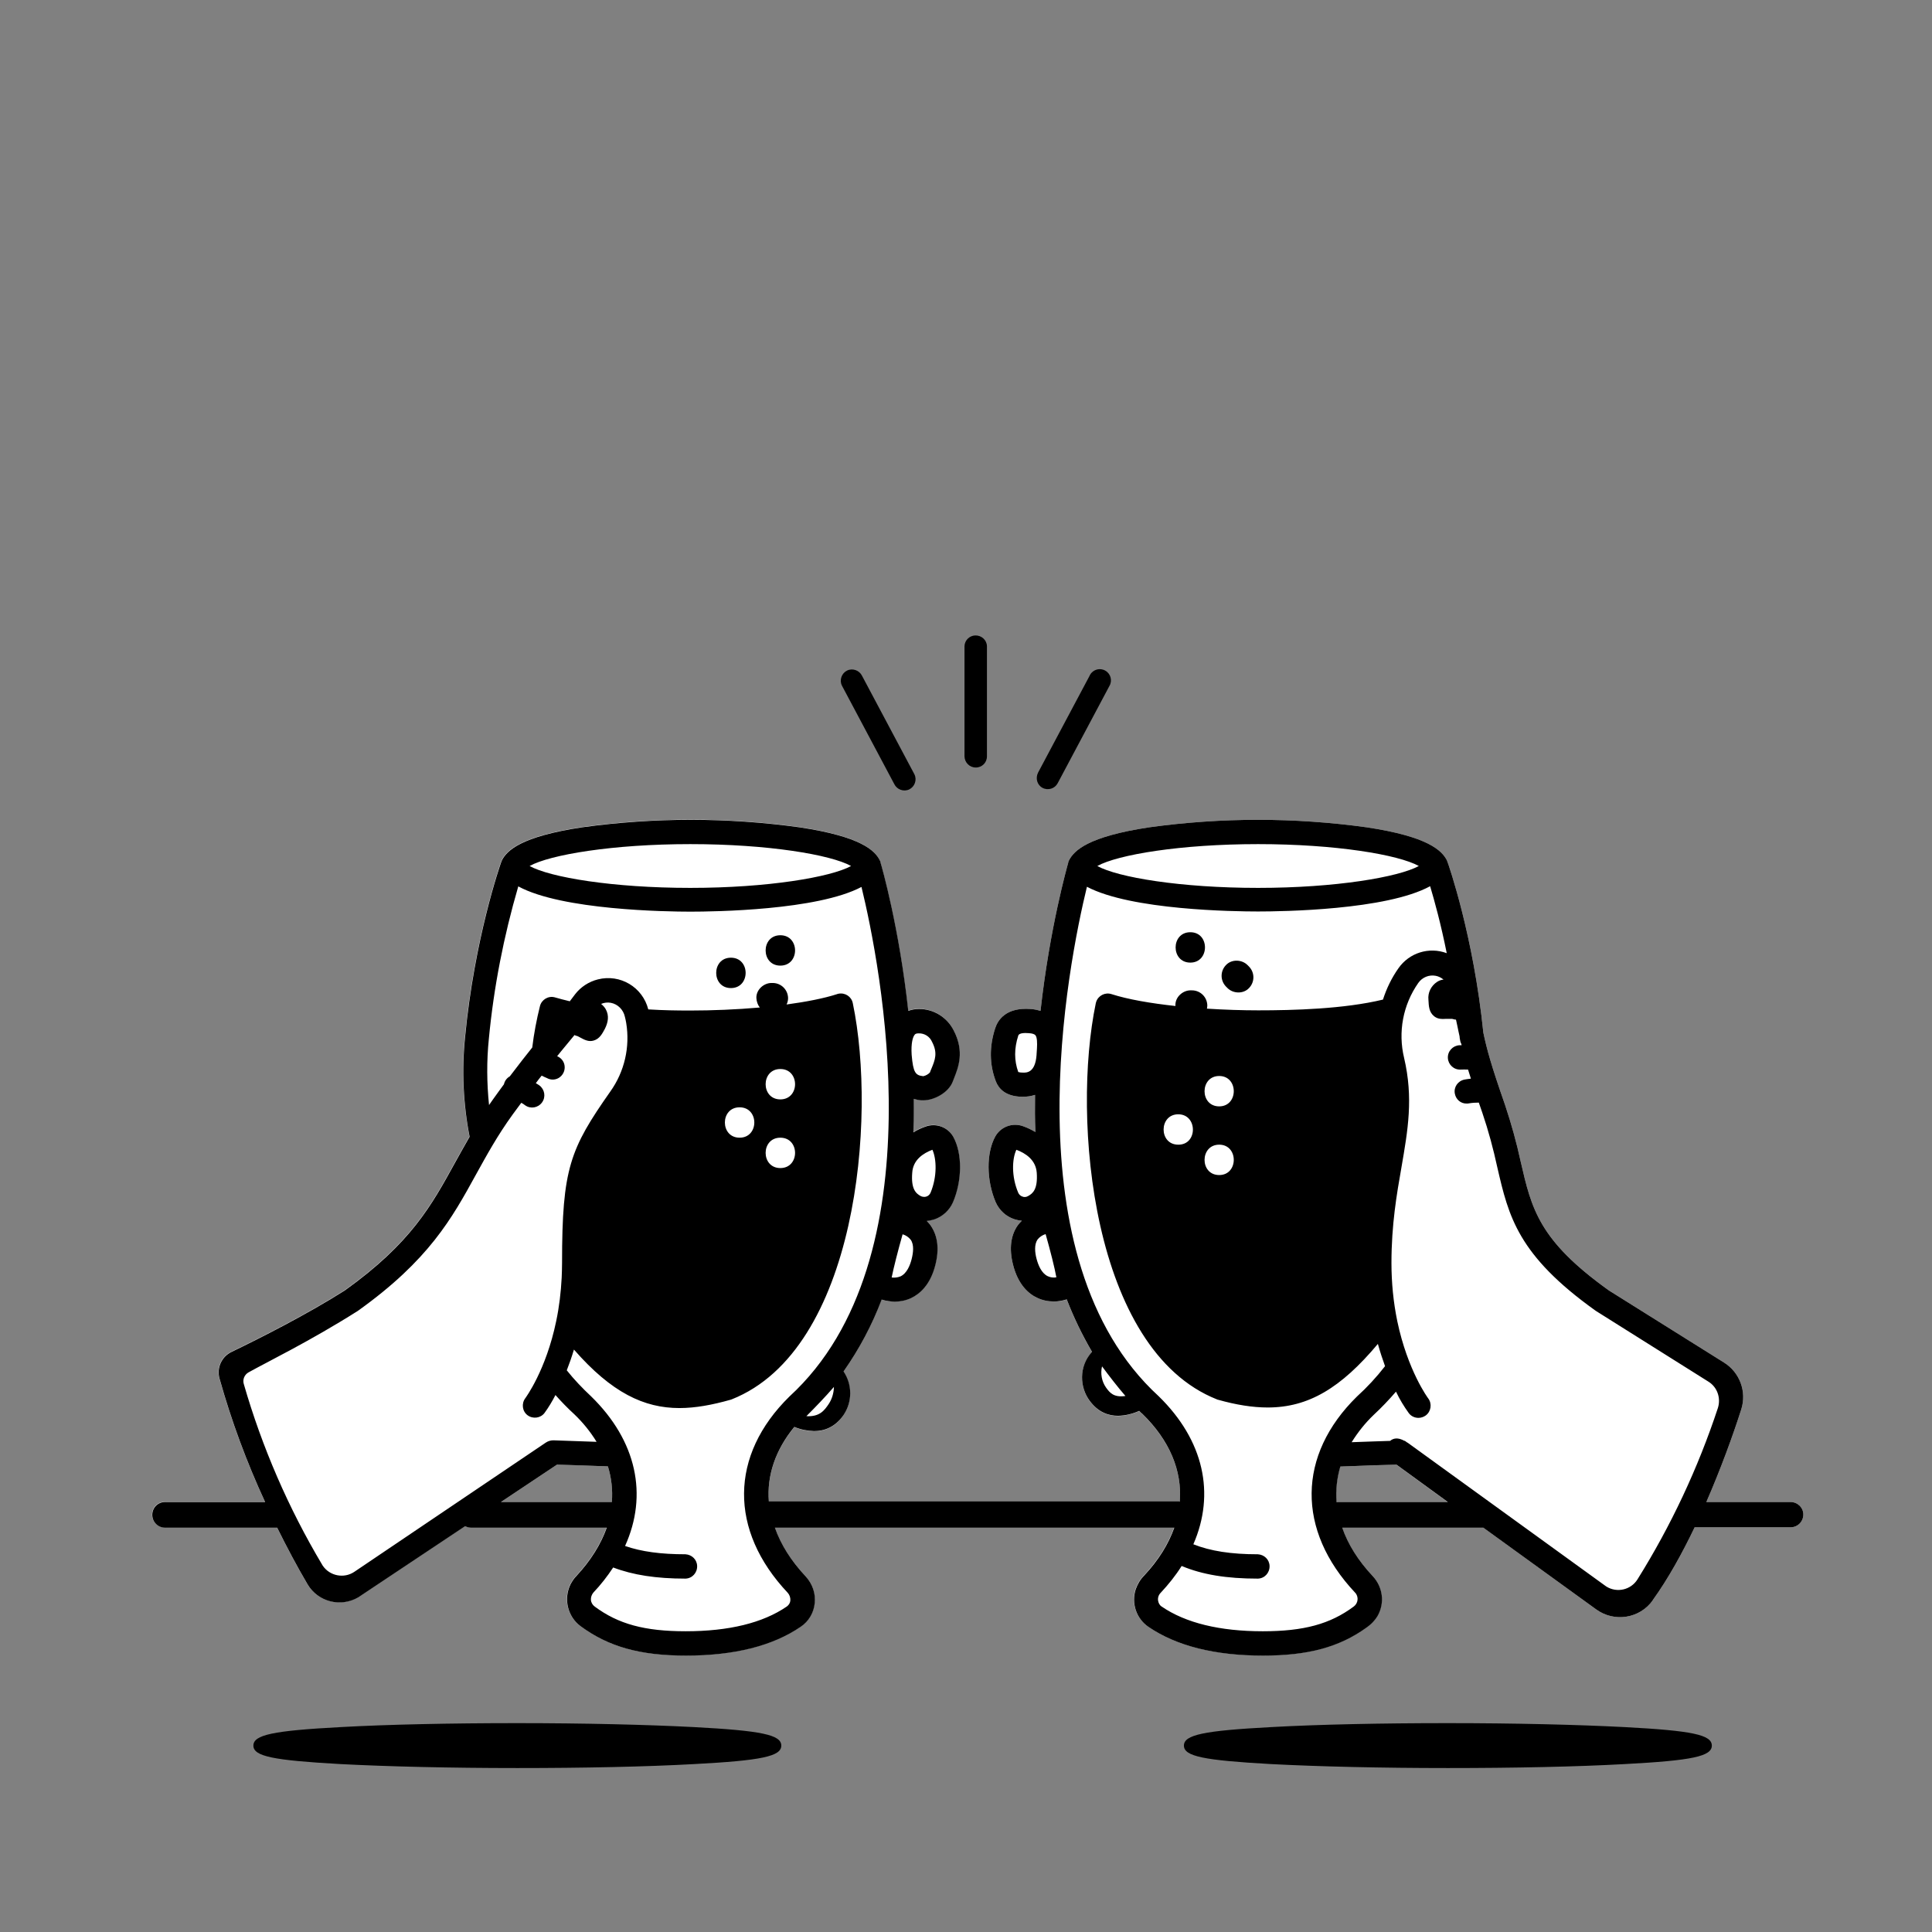 <?xml version="1.0" encoding="utf-8"?>
<!-- Generator: Adobe Illustrator 24.1.0, SVG Export Plug-In . SVG Version: 6.00 Build 0)  -->
<svg version="1.1" id="Capa_1" xmlns="http://www.w3.org/2000/svg" xmlns:xlink="http://www.w3.org/1999/xlink" x="0px" y="0px"
	 viewBox="0 0 1024 1024" style="enable-background:new 0 0 1024 1024;" xml:space="preserve">
<rect x="0" y="0" width="1024" height="1024" fill="#808080" stroke="none"/>
<style type="text/css">
	.st0{fill:#FFFFFF;}
</style>
<path class="st0" d="M949,796.1h-44.6c7.7-17.7,14.1-35.3,18.5-49.1c3-9.4-0.8-19.6-9.1-24.8l-61-38.2c-37.2-26.6-41-43.2-46.8-68.3
	c-2.2-10.2-5-20.2-8.3-30.1c-7.4-21.2-9.6-29.3-11.5-38.3c-5.2-51.1-18.4-88.9-19-90.5c0-0.1-0.1-0.1-0.1-0.2s-0.1-0.4-0.2-0.6
	c-2.7-5.2-9.9-12.6-42.5-17.5c-38.2-5.3-77-5.3-115.3,0c-32.5,4.9-39.8,12.3-42.5,17.5c-0.2,0.3-0.3,0.7-0.4,1c0,0,0,0.1,0,0.1
	c0,0,0,0,0,0.1l0,0c-0.6,2.2-9.8,34.5-14.7,78.6c-1.7-0.5-3.4-0.9-5.2-1c-13.2-1-17.4,5.9-18.8,10.1c-3.2,9.8-3.1,19.3,0.3,28.2
	c1.4,3.6,4.8,8,13.7,8.2h0.7c2.2,0,4.3-0.3,6.4-1c-0.1,6.7-0.1,13.3,0.2,19.7c-2.1-1.2-4.3-2.3-6.6-3.1c-5.6-2-11.8,0.3-14.7,5.5
	c-4.8,8.8-4.7,23.1,0.2,34.7c1.9,4.3,5.4,7.6,9.9,9.1c1.3,0.4,2.6,0.7,4,0.8c-0.8,0.8-1.5,1.6-2.2,2.5c-3.7,5.3-4.6,12.3-2.5,20.7
	c2.7,10.9,8.5,15.7,12.9,17.7c2.7,1.3,5.7,1.9,8.8,1.9c2.3,0,4.6-0.3,6.8-1c3.7,9.6,8.2,18.9,13.4,27.8c-7.2,7.8-6.5,19-1.2,26
	c4.5,6.1,10,7.9,15,7.9c3.9-0.1,7.7-1,11.2-2.6c0.5,0.5,1,1.1,1.6,1.5c14.6,14.2,21.2,30.3,19.9,46.6c-0.3-0.1-0.7-0.1-1-0.1H407.5
	c-1.1-13.6,3.4-27.2,13.5-39.5c3.4,1.4,6.9,2.1,10.5,2.2c5.2,0,11-1.9,15.5-8.5c4.7-7,4.7-16.1,0-23.1c8.3-11.8,15.1-24.6,20.2-38.2
	c2.2,0.7,4.5,1,6.8,1c3,0,6-0.6,8.8-1.9c4.4-2.1,10.2-6.8,12.9-17.7c2.1-8.4,1.2-15.3-2.5-20.7c-0.6-0.9-1.4-1.7-2.1-2.5
	c1.4-0.1,2.7-0.4,4-0.8c4.4-1.5,8-4.8,9.9-9.1c4.9-11.5,5-25.8,0.2-34.6c-2.9-5.2-9.1-7.5-14.7-5.5c-2.3,0.8-4.5,1.8-6.5,3.1
	c0.2-5.8,0.3-11.8,0.2-17.8c1.3,0.4,2.6,0.7,4,0.8c0.4,0,0.8,0,1.1,0c5.7,0,13.4-4.1,15.6-10c0.2-0.6,0.5-1.2,0.7-1.8
	c2.2-5.6,5.6-14-0.2-25.2c-3.5-7-10.7-11.5-18.5-11.4l0,0c-1.9,0-3.8,0.3-5.6,1c-4.8-44.1-14-76.4-14.7-78.6l0,0c0,0,0,0,0-0.1
	c0,0,0-0.1,0-0.1c-0.1-0.3-0.2-0.7-0.4-1c-2.6-5.2-9.9-12.6-42.5-17.5c-38.2-5.3-77.1-5.3-115.3,0c-32.5,4.9-39.8,12.3-42.5,17.5
	c-0.1,0.2-0.1,0.4-0.2,0.6s-0.1,0.1-0.1,0.2c-0.6,1.6-14.2,40.6-19.2,92.8c-1.8,17.7-1,35.5,2.4,52.9c-2.7,4.7-5.2,9.2-7.7,13.7
	c-12.6,22.9-23.4,42.7-58.5,67.8c-19.5,12.4-45.3,25.5-59.9,32.5c-5.3,2.5-8,8.4-6.5,14c6.3,22.5,14.4,44.4,24.2,65.6h-53
	c-3.8,0-6.8,3-6.8,6.8c0,3.8,3,6.8,6.8,6.8h59.4c5.1,10.3,10.5,20.5,16.1,30c5.5,9.3,17.5,12.4,26.9,6.9c0.3-0.2,0.6-0.4,0.9-0.6
	l55.7-37.1c1,0.5,2.1,0.8,3.2,0.8h71.9c-3.1,8.7-8.4,17.3-16,25.5c-1.3,1.3-2.3,2.8-3.2,4.5c-3.8,7.7-1.6,17.1,5.3,22.2
	c14.8,10.9,31.5,15.6,55.9,15.6c25.5,0,45.9-5.1,60.8-15.3c4.2-2.8,6.9-7.4,7.4-12.4c0.6-5.2-1.2-10.4-4.8-14.3
	c-7.8-8.3-13.2-17-16.3-25.8h211.7c-3.1,8.7-8.3,17.2-16,25.4c-2,2-3.4,4.4-4.4,7.1c-2.5,7.4,0.2,15.6,6.6,20
	c14.9,10.2,35.3,15.3,60.8,15.3c23.8,0,40.3-4.4,54.8-14.8c2.5-1.7,4.6-3.9,6.1-6.5c3.7-6.8,2.6-15.1-2.7-20.8
	c-7.8-8.3-13.2-17-16.2-25.7h74.8L846,853c9.6,7,23.1,4.9,30-4.8c0,0,0,0,0-0.1c8-11.1,15.5-24.6,22.2-38.6H949c3.8,0,6.8-3,6.8-6.8
	C955.8,799.1,952.8,796.1,949,796.1L949,796.1z M324.3,796.1h-58.8l29.7-19.8c4.1,0.1,13.7,0.4,27,0.9
	C324.1,783.3,324.8,789.7,324.3,796.1L324.3,796.1z M709.3,796.1c-0.3,0-0.7,0-1,0.1c-0.5-6.4,0.2-12.8,2-18.9
	c14.7-0.6,25.3-0.9,29.7-1l0.5,0.3l26.8,19.5L709.3,796.1z"/>
<path d="M949,796.1h-44.6c7.7-17.7,14.1-35.3,18.5-49.1c3-9.4-0.8-19.6-9.1-24.8l-61-38.2c-37.2-26.6-41-43.2-46.8-68.3
	c-2.2-10.2-5-20.2-8.3-30.1c-7.4-21.2-9.6-29.3-11.5-38.3c-5.2-51.1-18.4-88.9-19-90.5c0-0.1-0.1-0.1-0.1-0.2s-0.1-0.4-0.2-0.6
	c-2.7-5.2-9.9-12.6-42.5-17.5c-38.2-5.3-77-5.3-115.3,0c-32.5,4.9-39.8,12.3-42.5,17.5c-0.2,0.3-0.3,0.7-0.4,1c0,0,0,0.1,0,0.1
	c0,0,0,0,0,0.1l0,0c-0.6,2.2-9.8,34.5-14.7,78.6c-1.7-0.5-3.4-0.9-5.2-1c-13.2-1-17.4,5.9-18.8,10.1c-3.2,9.8-3.1,19.3,0.3,28.2
	c1.4,3.6,4.8,8,13.7,8.2h0.7c2.2,0,4.3-0.3,6.4-1c-0.1,6.7-0.1,13.3,0.2,19.7c-2.1-1.2-4.3-2.3-6.6-3.1c-5.6-2-11.8,0.3-14.7,5.5
	c-4.8,8.8-4.7,23.1,0.2,34.7c1.9,4.3,5.4,7.6,9.9,9.1c1.3,0.4,2.6,0.7,4,0.8c-0.8,0.8-1.5,1.6-2.2,2.5c-3.7,5.3-4.6,12.3-2.5,20.7
	c2.7,10.9,8.5,15.7,12.9,17.7c2.7,1.3,5.7,1.9,8.8,1.9c2.3,0,4.6-0.4,6.8-1.1c3.7,9.6,8.2,18.9,13.4,27.8c-7.2,7.8-6.5,19-1.2,26
	c4.5,6.1,10,7.9,15,7.9c3.9-0.1,7.7-1,11.2-2.6c0.5,0.5,1,1.1,1.6,1.5c14.6,14.2,21.2,30.3,19.9,46.6c-0.3-0.1-0.7-0.1-1-0.1H407.5
	c-1.1-13.6,3.4-27.2,13.5-39.5c3.4,1.4,6.9,2.1,10.5,2.2c5.2,0,11-1.9,15.6-8.5c4.7-7,4.7-16.1,0-23.1c8.3-11.8,15.1-24.6,20.2-38.1
	c2.2,0.7,4.5,1,6.8,1.1c3,0,6-0.6,8.8-1.9c4.4-2.1,10.2-6.8,12.9-17.7c2.1-8.4,1.2-15.3-2.5-20.7c-0.6-0.9-1.4-1.7-2.1-2.5
	c1.4-0.1,2.7-0.4,4-0.8c4.4-1.5,8-4.8,9.9-9.1c4.9-11.5,5-25.8,0.2-34.6c-2.9-5.2-9.1-7.5-14.7-5.5c-2.3,0.8-4.5,1.8-6.5,3.1
	c0.2-5.8,0.3-11.8,0.2-17.8c1.3,0.4,2.6,0.7,4,0.8c0.4,0,0.8,0,1.1,0c5.7,0,13.4-4.1,15.6-10c0.2-0.6,0.5-1.2,0.7-1.8
	c2.2-5.6,5.6-14-0.2-25.2c-3.5-7-10.7-11.5-18.5-11.4l0,0c-1.9,0-3.8,0.3-5.6,1c-4.8-44.1-14-76.4-14.7-78.6l0,0c0,0,0,0,0-0.1
	c0,0,0-0.1,0-0.1c-0.1-0.3-0.2-0.7-0.4-1c-2.6-5.2-9.9-12.6-42.5-17.5c-38.2-5.3-77.1-5.3-115.3,0c-32.5,4.9-39.8,12.3-42.5,17.5
	c-0.1,0.2-0.1,0.4-0.2,0.6s-0.1,0.1-0.1,0.2c-0.6,1.6-14.2,40.6-19.2,92.8c-1.8,17.7-1,35.5,2.4,52.9c-2.7,4.7-5.2,9.2-7.7,13.7
	c-12.6,22.9-23.4,42.7-58.5,67.8c-19.5,12.4-45.3,25.5-59.9,32.5c-5.3,2.5-8,8.4-6.5,14c6.3,22.5,14.4,44.4,24.2,65.6h-53
	c-3.8,0-6.8,3-6.8,6.8c0,3.8,3,6.8,6.8,6.8h59.4c5.1,10.3,10.5,20.5,16.1,30c5.5,9.3,17.5,12.4,26.9,6.9c0.3-0.2,0.6-0.4,0.9-0.6
	l55.7-37.1c1,0.5,2.1,0.8,3.2,0.8h71.9c-3.1,8.7-8.4,17.3-16,25.5c-1.3,1.3-2.3,2.8-3.2,4.5c-3.8,7.7-1.6,17.1,5.3,22.2
	c14.8,10.9,31.5,15.6,55.9,15.6c25.5,0,45.9-5.1,60.8-15.3c4.2-2.8,6.9-7.4,7.4-12.4c0.6-5.2-1.2-10.4-4.8-14.3
	c-7.8-8.3-13.2-17-16.3-25.8h211.7c-3.1,8.7-8.3,17.2-16,25.4c-2,2-3.4,4.4-4.4,7.1c-2.5,7.4,0.2,15.6,6.6,20
	c14.9,10.2,35.3,15.3,60.8,15.3c23.8,0,40.3-4.4,54.8-14.8c2.5-1.7,4.6-3.9,6.1-6.5c3.7-6.8,2.6-15.1-2.7-20.8
	c-7.8-8.3-13.2-17-16.2-25.7h74.8L846,853c9.6,7,23.1,4.9,30-4.8c0,0,0,0,0-0.1c8-11.1,15.5-24.6,22.2-38.6H949c3.8,0,6.8-3,6.8-6.8
	C955.8,799.1,952.8,796.1,949,796.1L949,796.1z M439.2,744.2c-2.3,3.4-4.8,6.8-11.8,6.4c5-5,9.9-10.1,14.6-15.5
	C441.9,738.4,441,741.5,439.2,744.2z M494.2,609.4c2.2,4.8,2.6,14.2-1,22.8c-0.4,0.9-1.2,1.7-2.2,2c-0.9,0.3-2,0.2-2.9-0.2
	c-2.6-1.4-5.3-3.7-4.6-12.4C483.9,614.7,489.4,611.2,494.2,609.4L494.2,609.4z M484.9,548.3c0.2-0.2,0.6-0.6,2-0.6l0,0
	c3.1-0.1,5.9,1.7,7.1,4.5c3.1,5.9,1.6,9.6-0.4,14.4c-0.3,0.7-0.6,1.4-0.7,1.8c-0.9,1-2.2,1.7-3.5,2c-4.2-0.4-5.4-1.9-6.2-11.3
	C482.8,552.9,483.8,549.5,484.9,548.3L484.9,548.3z M478.4,654.2c1.7,0.5,3.2,1.5,4.3,2.9c1.9,2.7,1.3,7,0.5,10.2s-2.5,7.6-5.9,9.2
	c-1.5,0.6-3.1,0.8-4.7,0.6C473.6,672.1,475.9,663,478.4,654.2z M365.9,447.4c41.1,0,74.4,5.6,85.2,11.6
	c-10.8,5.9-44.1,11.6-85.2,11.6s-74.4-5.6-85.2-11.6C291.5,453,324.8,447.4,365.9,447.4z M187.8,833.1c-5.5,3.7-13,2.2-16.7-3.2
	c-0.1-0.2-0.2-0.4-0.3-0.5c-17.9-30-31.9-62.3-41.6-95.9c-0.7-2.4,0.4-4.9,2.5-6.1c10-5.6,32.5-16.5,57.8-32.5l0.3-0.2
	c37.6-26.9,49.7-48.9,62.5-72.2c5.6-10.1,11.3-20.6,19.5-31.9c1.6-2.2,3.1-4.2,4.5-6.1c0.7,0.4,1.4,0.8,2,1.3c2.9,2.1,6.9,1.4,9-1.5
	c2.1-2.9,1.4-6.9-1.4-9c-0.3-0.2-1-0.7-1.9-1.2c1.1-1.5,2.1-2.8,3.1-4c1,0.5,2,1,2.8,1.3c0.9,0.5,2,0.8,3,0.8c3.6,0,6.4-2.9,6.4-6.5
	c0-2.4-1.3-4.5-3.4-5.6c-0.1,0-0.3-0.2-0.6-0.3l2.1-2.6c2.2-2.7,4.5-5.4,7.1-8.6c0.2,0,0.4,0.1,0.5,0.1c-1.2-0.2,0.7,0.4,1.2,0.5
	c0,0,1.3,0.7,1.5,0.8c2.2,1.2,4.4,2.3,7,1.5c3.1-0.9,4.5-3.6,5.9-6.2c1.7-3.4,2.4-7,0.4-10.5c-0.6-1-1.4-1.9-2.4-2.7
	c1.6-0.7,3.4-0.9,5.1-0.6c3.8,0.7,6.7,3.7,7.5,7.4c0.3,1.1,0.5,2.2,0.7,3.3c2.1,12.7-0.9,25.8-8.4,36.3
	c-21.4,30.5-25.6,40.8-25.6,90.8c0,2.7-0.1,5.3-0.2,7.9c-0.4,7.7-1.3,15.4-2.9,23c-5.4,26.1-16.2,40.6-16.4,40.9
	c-2.1,2.8-1.6,6.9,1.2,9s6.9,1.6,9-1.2c2.2-3,4.1-6.2,5.8-9.5c3.2,3.6,6.5,7,10,10.2c4.5,4.3,8.5,9.2,11.8,14.6
	c-14.3-0.5-22.9-0.8-22.9-0.8c-1.4,0-2.8,0.4-4,1.2L187.8,833.1z M265.5,796.1l29.7-19.8c4.1,0.1,13.7,0.4,27,0.9
	c1.9,6.1,2.6,12.5,2.1,18.9H265.5z M417.5,844.2c1,1.1,1.5,2.6,1.4,4.1c-0.1,1.3-0.8,2.4-1.9,3.2c-12.7,8.7-30.7,13.1-53.6,13.1
	c-21.7,0-35.7-3.8-48.2-13.1c-1.1-0.8-1.9-2.1-2-3.5c-0.1-1.4,0.4-2.8,1.3-3.9c3.9-4.1,7.4-8.6,10.5-13.3c10.5,4,22.8,5.9,38.3,5.9
	c3.6-0.1,6.3-3.1,6.2-6.7c-0.1-3.4-2.8-6-6.2-6.2c-13.1,0-23.4-1.4-32-4.4c12.2-27,6.2-55.7-18-79.3c-4.6-4.3-9-8.9-12.9-13.8
	c1.3-3.3,2.6-7,3.8-11c20,22.9,37.2,31,55.9,31c8.6,0,17.5-1.7,27.1-4.4c0.2-0.1,0.4-0.1,0.6-0.2c66.4-26.3,77-148.8,64.2-210
	c-0.7-3.5-4.1-5.7-7.6-5c-0.2,0-0.5,0.1-0.7,0.2c-7.1,2.3-16.5,4.1-26.8,5.5c0.5-1,0.8-2.2,0.8-3.4c-0.1-4.4-3.6-7.9-8-8h-0.8
	c-4.2,0-8.2,3.7-8,8c0.1,1.8,0.7,3.6,1.8,5c-12.5,1.1-25.4,1.6-36.7,1.6c-7.9,0-14.1-0.1-22.4-0.6c-3-11.8-14.9-18.9-26.7-15.9
	c-4.8,1.2-9.1,4-12.1,7.9l-2.8,3.7c-1.4-0.3-2.6-0.7-4-1c-1.2-0.3-2.5-0.7-4-1.1c-3.4-0.9-6.9,1.2-7.8,4.6c-1.8,7.2-3.2,14.6-4.1,22
	c-3.2,4-6.9,8.7-11.9,15.3c-1.6,0.9-2.7,2.4-3.1,4.2c-1.8,2.4-3.7,5.1-5.8,8c-0.7,1-1.4,2-2.1,3c-1.2-11.7-1.3-23.4-0.1-35.1
	c2.6-27.4,7.9-54.4,15.6-80.8c23.1,12.6,78.6,13.4,91.2,13.4s67.3-0.7,90.7-13.1c9.8,40.2,41.4,197.2-38.2,270.1
	C386.7,771.3,386.3,811.1,417.5,844.2L417.5,844.2z M392,586.9c10.4,0,10.4,16.1,0,16.1S381.6,586.9,392,586.9z M413.6,603
	c10.4,0,10.4,16.1,0,16.1S403.2,603,413.6,603z M413.6,566.6c10.4,0,10.4,16.1,0,16.1S403.2,566.6,413.6,566.6L413.6,566.6z
	 M666.8,447.4c41.1,0,74.4,5.6,85.2,11.6c-10.8,5.9-44.1,11.6-85.2,11.6s-74.4-5.6-85.2-11.6C592.4,453,625.7,447.4,666.8,447.4z
	 M541.9,568.5c-0.7,0-1.5-0.1-2.2-0.3c-2.2-6.1-2.2-12.5,0-19.3c0.4-1.4,3.3-1.5,5.6-1.3c1.8,0.1,3,0.5,3.5,1.1
	c0.9,1.1,1,4.1,0.8,7.1l-0.2,3.1c0,0,0,0.1,0,0.2C548.7,568.7,544.1,568.6,541.9,568.5z M544.8,634c-0.9,0.5-2,0.6-2.9,0.2
	c-1-0.3-1.8-1.1-2.2-2c-3.7-8.6-3.3-18-1-22.8c4.8,1.8,10.3,5.3,10.8,12.2C550.1,630.4,547.4,632.6,544.8,634z M555.3,676.4
	c-3.3-1.6-5-5.8-5.9-9.2s-1.3-7.5,0.5-10.2c1.1-1.4,2.6-2.4,4.3-2.9c2.5,8.8,4.8,17.9,5.7,22.9C558.4,677.3,556.8,677.1,555.3,676.4
	L555.3,676.4z M586.2,735.4c-2.3-3.3-3-7.4-2.1-11.2c4,5.4,8.1,10.7,12.4,15.7C590.3,740.8,588.2,738.2,586.2,735.4L586.2,735.4z
	 M718.2,844.1c1,1,1.5,2.5,1.3,3.9c-0.1,1.4-0.9,2.7-2,3.5c-12.5,9.3-26.5,13.1-48.2,13.1c-22.8,0-40.9-4.4-53.6-13.1
	c-1.1-0.7-1.7-1.9-1.9-3.2c-0.2-1.5,0.3-3,1.4-4.1c4.1-4.4,7.9-9.1,11.1-14.2c11,4.6,23.8,6.7,40.4,6.7c3.6-0.1,6.3-3.1,6.2-6.7
	c-0.1-3.4-2.8-6-6.2-6.2c-14.2,0-25.1-1.7-34.2-5.3c11.7-26.8,5.6-55.1-18.4-78.5c-79.5-72.8-47.8-229.7-38-270
	c23.4,12.4,78.2,13.1,90.7,13.1s68-0.7,91.2-13.4c2.3,7.7,5.7,20,8.8,35.5c-9.4-3.5-19.9-0.2-25.6,8c-3.6,5.1-6.3,10.7-8.2,16.6
	c-20.7,5-47.6,5.7-66.1,5.7c-8.4,0-17.8-0.3-27.2-0.9c0.1-0.6,0.2-1.1,0.2-1.7c-0.1-4.4-3.6-7.9-8-8H631c-4.2,0-8.2,3.7-8,8
	c0,0.1,0,0.2,0,0.3c-13-1.4-25.2-3.5-33.9-6.3c-3.4-1.1-7,0.8-8.1,4.1c-0.1,0.2-0.1,0.4-0.2,0.7c-12.8,61.2-2.2,183.7,64.2,210
	c0.2,0.1,0.4,0.2,0.6,0.2c9.6,2.7,18.3,4.1,26.3,4.1c21.6,0,38.8-10.3,58.4-33.7c1.2,4.3,2.5,8.2,3.8,11.8
	c-4.5,5.8-9.5,11.2-14.9,16.1C687.6,771.2,687.1,811,718.2,844.1L718.2,844.1z M646.2,586.4c-10.4,0-10.3-16.1,0-16.1
	S656.5,586.4,646.2,586.4L646.2,586.4z M646.2,622.8c-10.4,0-10.3-16.1,0-16.1S656.5,622.8,646.2,622.8L646.2,622.8z M624.5,606.7
	c-10.4,0-10.3-16.1,0-16.1S634.9,606.8,624.5,606.7L624.5,606.7z M709.4,796.1c-0.3,0-0.7,0-1,0.1c-0.5-6.4,0.2-12.8,2-18.9
	c14.7-0.6,25.3-0.9,29.7-1l0.5,0.3l26.8,19.5L709.4,796.1z M867.9,837.1c-3.5,5.6-10.9,7.3-16.5,3.8c-0.2-0.2-0.5-0.3-0.7-0.5
	l-104.7-75.8l0,0c0,0-0.1,0-0.1,0l-1.4-1l-0.1,0.1c-3.5-2-6-1.4-7.6,0c-4.4,0.1-11.4,0.4-20.4,0.7c3.3-5.3,7.2-10.2,11.7-14.5
	c4.2-3.9,8.1-8,11.8-12.3c1.9,4,4.2,7.8,6.8,11.4c1.2,1.6,3.1,2.5,5.1,2.5c1.4,0,2.8-0.5,3.9-1.3c2.8-2.1,3.4-6.2,1.3-9
	c-0.1-0.1-10.9-14.7-16.4-40.9c-2.1-10.2-3.1-20.5-3.1-30.9c0-20.4,2.8-36.5,5.3-50.7c3.4-19.7,6.4-36.7,1.4-58
	c-3.3-13.7-0.6-28.1,7.5-39.7c2.1-3,5.7-4.5,9.3-3.8c1.5,0.3,2.9,1,4.1,2c-1.2,0.1-2.3,0.5-3.4,1.2c-3.2,2.1-5,5.7-4.6,9.5
	c0.2,3.3,0.2,6.5,3.1,8.8c2.1,1.6,4.2,1.4,6.6,1.3c0.8,0,1.7,0,2.5,0h0.3c0.4,0.1,0.8,0.2,1.2,0.3c0.3,0.1,0.6,0.1,0.9,0.1l0.8,3.7
	c0.4,1.8,0.7,3.6,1.1,5.2c0,0.5,0.1,1.1,0.2,1.6c0.1,0.8,0.3,1.6,0.7,2.3l0.2,0.8h-1.2c-3.5,0.2-6.3,3.2-6.1,6.8
	c0.2,3.5,3.2,6.3,6.8,6.1c1,0,2.5-0.1,3.9,0c0.5,1.5,1,3.1,1.5,4.8c-1.7,0.2-2.9,0.4-3.4,0.5c-3.5,0.7-5.8,4-5.1,7.5
	c0.6,3.1,3.2,5.3,6.3,5.2c0.4,0,0.8,0,1.2-0.1c1.7-0.3,3.5-0.4,5.2-0.4c0.6,1.7,1.2,3.5,1.9,5.5c3.2,9.4,5.8,19.1,7.9,28.8
	c6,26,10.8,46.5,52.1,76l0.3,0.2l59.5,37.4c4.7,2.9,6.7,8.7,5,14C900,778.1,885.7,808.6,867.9,837.1L867.9,837.1z"/>
<path d="M650.6,523.7c3,3,8.4,3.2,11.4,0c3.1-3.2,3.1-8.2,0-11.4l-0.8-0.8c-3-3-8.4-3.2-11.4,0c-3.1,3.2-3.1,8.2,0,11.4L650.6,523.7
	z"/>
<path d="M630.9,510.2c10.3,0,10.4-16.1,0-16.1S620.5,510.2,630.9,510.2z"/>
<path d="M413.6,495.7c-10.4,0-10.4,16.1,0,16.1S424,495.7,413.6,495.7z"/>
<path d="M387.4,507.6c-10.4,0-10.4,16.1,0,16.1S397.8,507.6,387.4,507.6z"/>
<path d="M517.2,406.8c3.3,0,5.9-2.6,5.9-5.9c0,0,0,0,0,0v-58.4c-0.1-3.3-2.9-5.8-6.2-5.7c-3.1,0.1-5.6,2.6-5.7,5.7v58.4
	C511.3,404.2,513.9,406.8,517.2,406.8L517.2,406.8z"/>
<path d="M552.6,417.6c2.9,1.5,6.5,0.4,8-2.5l27.4-51.5c1.7-2.8,0.7-6.5-2.1-8.1c-2.8-1.7-6.5-0.7-8.1,2.1c-0.1,0.1-0.2,0.3-0.2,0.4
	l-27.4,51.5C548.7,412.5,549.7,416.1,552.6,417.6z"/>
<path d="M474,415.6c1.4,2.9,5,4.2,7.9,2.8c2.9-1.4,4.2-5,2.8-7.9c-0.1-0.1-0.1-0.3-0.2-0.4l-27.6-51.9c-1.4-2.9-5-4.2-7.9-2.8
	c-2.9,1.4-4.2,5-2.8,7.9c0.1,0.1,0.1,0.3,0.2,0.4L474,415.6z"/>
<path d="M367.9,915.4c-25.1-1.3-58.4-2.1-93.7-2.1s-68.6,0.7-93.7,2.1c-35.8,1.9-46.2,4.1-46.2,9.8s10.4,7.8,46.2,9.8
	c25.1,1.3,58.3,2.1,93.7,2.1s68.6-0.7,93.7-2.1c35.8-1.9,46.2-4.1,46.2-9.8S403.7,917.3,367.9,915.4z"/>
<path d="M861.1,915.4c-25.1-1.3-58.3-2.1-93.7-2.1s-68.6,0.7-93.7,2.1c-35.8,1.9-46.2,4.1-46.2,9.8s10.4,7.8,46.2,9.8
	c25.1,1.3,58.3,2.1,93.7,2.1s68.6-0.7,93.7-2.1c35.8-1.9,46.2-4.1,46.2-9.8S897,917.3,861.1,915.4z"/>
</svg>
